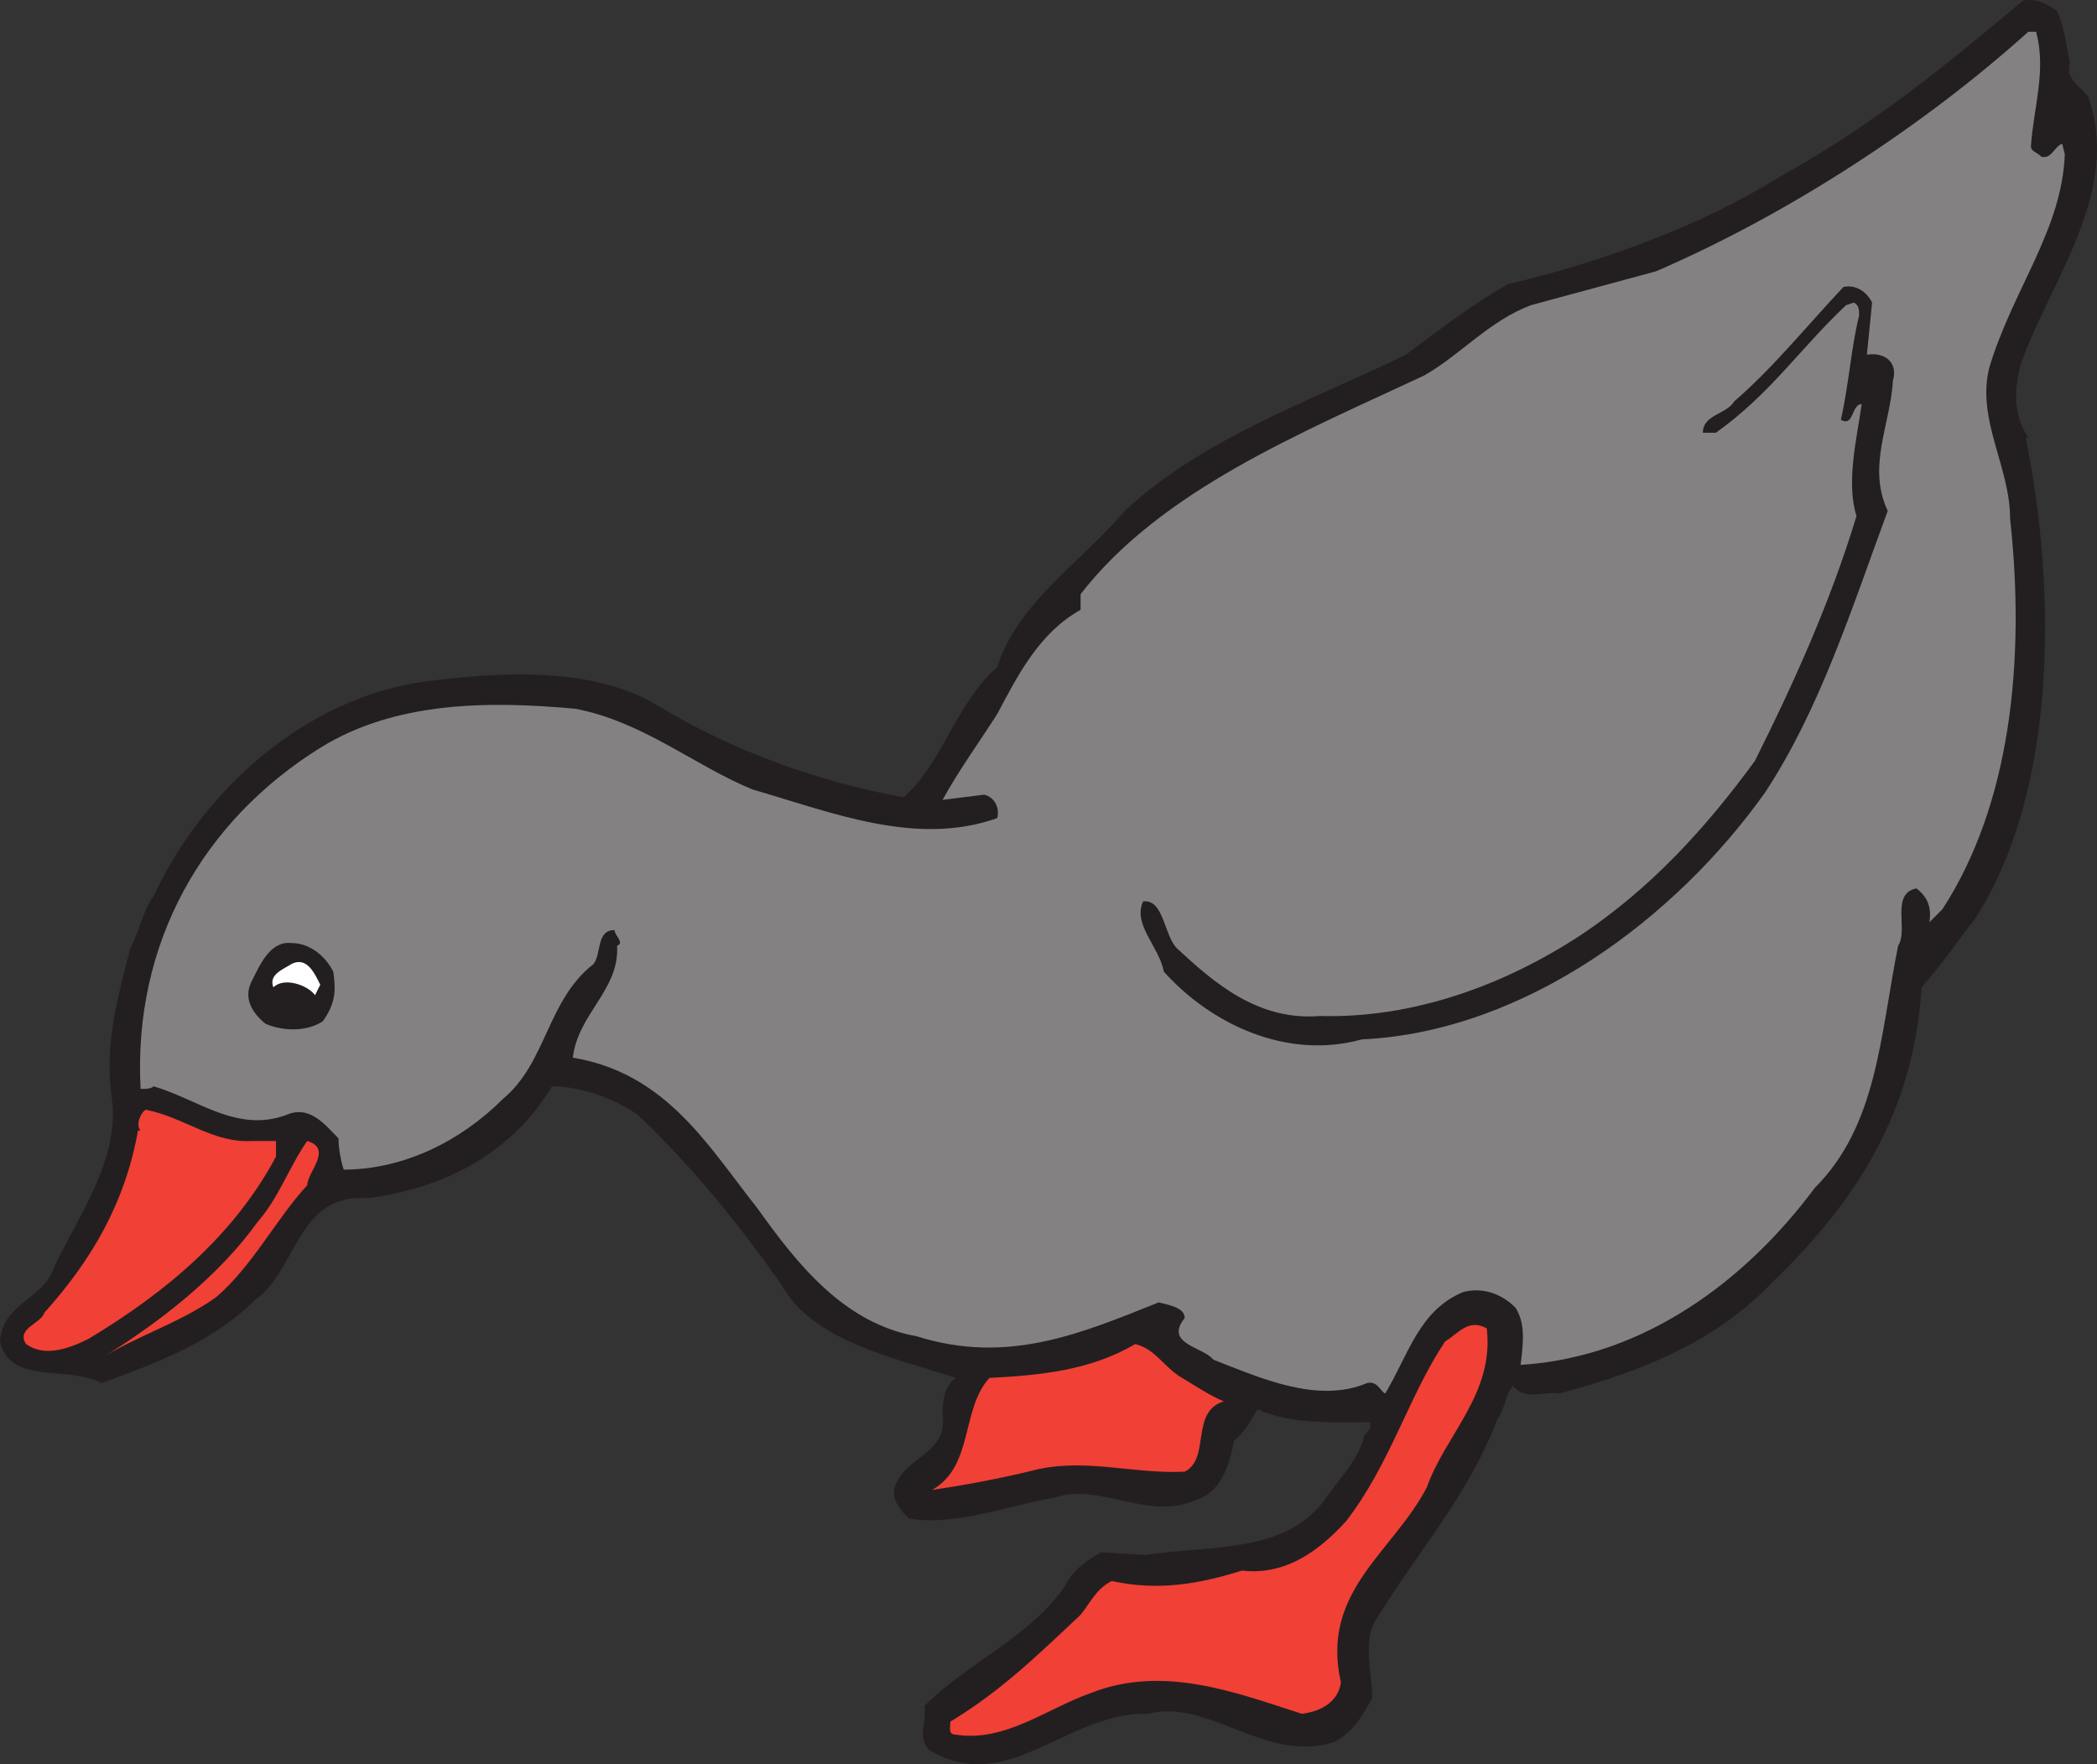 <svg xmlns="http://www.w3.org/2000/svg" width="604.03" height="508.186"><rect width="100%" height="100%" fill="#333333" stroke="none"/><path fill="#231f20" fill-rule="evenodd" d="M592.5 3.149c2.25 4.5 3 12 3.75 15-1.5 4.5 3 6.75 5.25 9.75 9.75 27.75-11.25 53.25-19.5 77.25-2.25 9-1.5 15 2.25 21h-.75c9 44.25 9 101.25-14.25 138-5.25 6.75-9.75 13.5-15.75 20.25-2.25 36-18.75 61.5-42.75 84.75-16.5 17.25-36.75 25.5-61.5 32.25-5.25-.75-9.75 2.25-13.5-2.25-2.25 3-2.25 6.75-4.5 9.75-8.25 21.75-22.5 37.5-34.5 57-4.5 6-1.5 15.75-1.5 23.25-3 5.25-5.25 9.75-11.25 12.75-19.5 6-36-12.75-53.25-8.25-23.25-.75-40.5 24-63 10.5-3.75-3.75-.75-7.5-1.5-12.75 12.75-12.75 30-19.5 40.5-34.5 1.5-3.75 6-7.5 10.5-9.75l12.75.75c18.75-3 41.25 0 52.5-17.25 3.75-5.25 9-10.5 10.5-17.25.75-.75 2.25-2.25 1.5-3.75-10.5 0-22.5.75-32.25-3.75-2.25 3.75-3.75 6.75-6.75 9-1.5 7.5-3.75 15-11.25 17.25-13.5 6-27.75-5.25-40.5-.75-13.5 2.25-28.5 8.25-42 6-3-3-6-6.75-3-11.25 3.75-6.75 14.25-8.25 12.75-18.75 0-4.5.75-8.25 3.75-10.5-18-6-41.25-10.5-50.25-27-12.75-18-25.5-33.75-41.25-48.75-7.5-5.25-17.25-8.25-24.75-8.25-11.25 18.75-30 29.25-53.25 32.25-20.25-1.5-20.25 21-32.25 29.25-12 12-27.75 18-44.25 24-9.75-5.25-26.25.75-29.25-12 .75-11.25 12.75-12 15.75-21.75 6.75-14.25 18.75-30.75 16.5-48-2.25-15.75 1.5-28.5 5.25-43.5 2.25-3.75 3.75-11.25 6.75-15 12.75-27.75 40.5-55.5 75.75-61.5 21.75-3 50.25-5.25 69.75 6.75 21 12.75 45.75 21.75 70.5 26.25 11.25-9.75 15-27 27-37.5 6-18.75 24-30 36.75-45 22.5-21 53.25-31.5 81-45 9-6.75 18.75-14.25 29.25-20.25 28.5-6.75 56.25-17.25 78-30.75 27-15 47.25-31.5 70.5-51 4.5-.75 7.5 1.5 9.75 3"/><path fill="#848182" fill-rule="evenodd" d="M586.5 9.149c3 11.25-.75 21.75-1.5 33 0 1.5 1.5 1.5 3 3 3 .75 3.75-3 6-3.75l.75 3c-.75 21.75-15 39-21.75 61.5-3.75 15 6 28.5 6 43.5 4.5 41.25 0 82.5-19.5 112.5l-3.75 3.75c.75-4.5-.75-7.5-3.75-9.75-7.5 1.5-2.25 12-5.25 16.5-5.25 26.25-6 51.75-24 69.75-19.5 26.25-48.75 48.75-84.75 51 .75-6 1.5-12-1.5-16.5-3.75-3.75-9-6-15-4.5-12.75 5.25-15.75 18-22.5 29.25-1.5-.75-2.25-3.75-5.25-3-14.25 6-30.75-1.5-44.25-6.75-3-3.75-14.25-4.5-8.25-12 0-3-4.5-3.75-7.5-4.5-22.5 9-43.5 18-69.75 9.75-21-3.75-34.5-21-45.75-36.75-14.25-18-26.25-39-53.25-43.5 1.5-12.75 13.5-19.5 12.75-32.25 2.25-.75-.75-3-.75-4.5-5.25 0-3.75 6.75-6 9.75-13.5 10.5-13.5 28.5-26.25 39-12 12-28.5 20.25-45.75 20.25-.75-2.25-1.5-6-1.5-9-3.75-3.75-8.25-9.75-15-6.75-14.25 5.25-25.5-4.5-38.25-8.25-.75.75-2.25.75-3.75.75-2.25-42 18-77.25 51.75-98.25 21.75-13.5 48.75-13.5 73.5-11.25 19.5 3.75 34.5 16.5 51 23.25 23.25 6.75 47.25 16.5 70.5 8.25.75-3-.75-6-3.75-6.75l-12 1.5c4.5-8.25 10.5-16.5 15.75-24.75 6-11.25 12-23.25 24-30v-4.5c23.25-30 63.75-46.5 99-63 10.5-6 18.75-15.75 30.75-20.25l36-9.75c38.25-16.5 77.25-42 107.25-69h2.25"/><path fill="#231f20" fill-rule="evenodd" d="m539.25 87.149-1.5 15c5.25-.75 9 2.25 7.5 7.5-.75 12.75-7.5 24.75-1.5 37.5-10.5 28.5-19.5 57-35.25 81-25.5 36-69 69-116.25 71.25-21.75 6-43.5-4.5-57-19.5-1.5-7.5-9-13.5-6-20.25 6-.75 6 9.75 9.75 13.5 10.5 9.75 23.25 21 41.25 19.5 27 .75 53.25-9 75-23.25 20.25-13.5 36-30.75 50.25-50.25 11.25-22.5 21.75-45.75 29.25-70.5-3-9.75 0-21.75 1.5-32.25-3 0-2.25 6.75-6 4.5 2.25-9.75 3-21 5.25-30 0-1.5 0-3-1.5-3.75l-2.25.75c-13.5 12.75-21.75 25.5-37.5 36.75h-3.75c0-5.25 6.75-5.25 9-9 11.25-9.75 20.25-21 31.5-33 3.75-.75 6.75 1.5 8.25 4.5M96 279.899c.75 5.25.75 9-3 14.25-4.5 3-11.25 3-16.5.75-3.75-3-6.75-7.5-3.75-12.75 2.25-4.5 5.25-11.25 11.25-10.5 5.25 0 9.75 3.75 12 8.25"/><path fill="#fff" fill-rule="evenodd" d="m92.25 283.649-1.5 3c-2.25-3-9-5.25-12-2.25-1.5-3.75 3-5.25 5.25-6.75 4.5-2.25 6.75 3 8.25 6"/><path fill="#f14036" fill-rule="evenodd" d="M72.75 328.649h6.75v4.5c-12 22.5-31.5 39-54 52.5-6 3-12.75 5.25-18 1.5-3-4.5 4.5-6 5.25-9 13.5-15 23.25-31.5 27-52.5h.75c-1.5-1.5 0-5.25 1.5-6 11.25 2.25 19.5 9.75 30.75 9"/><path fill="#f14036" fill-rule="evenodd" d="M88.5 341.399c-9 9.75-15.75 23.25-26.25 32.25-10.5 7.5-23.25 11.25-33.75 18 17.25-10.5 34.5-24 45.75-39.75 6-6.75 9-15.75 14.25-23.25 7.5 2.25 0 9 0 12.75m339.75 41.25c2.25 18.75-12 30.75-17.25 45.75-9.75 18.75-30.75 30-24.75 56.25-.75 5.25-5.25 8.25-11.25 9-18.75-6-39.75-14.25-60.75-6-12.75 4.5-24.75 14.25-39 12-2.25 0-1.5-2.25-1.5-3.75 15-9 26.25-20.25 37.5-30.75 3-3.75 4.5-7.5 9-9.75 13.5 3 25.5.75 37.5-3 12.75 1.5 22.5-6 30-14.25 12.75-16.5 18-36 28.5-51.75 3.75-2.25 6.75-6.75 12-3.75m-87.75 14.25c3.75 2.25 8.25 5.25 12 6.75-9.75 3-3.75 16.5-11.25 20.25-14.25.75-27.75-3.75-42-.75-9 2.25-20.25 4.5-30.75 6 12-6.75 8.25-23.25 16.5-32.25 15-.75 29.25-2.25 42-9.75 6 1.5 8.25 6.75 13.5 9.75"/></svg>
